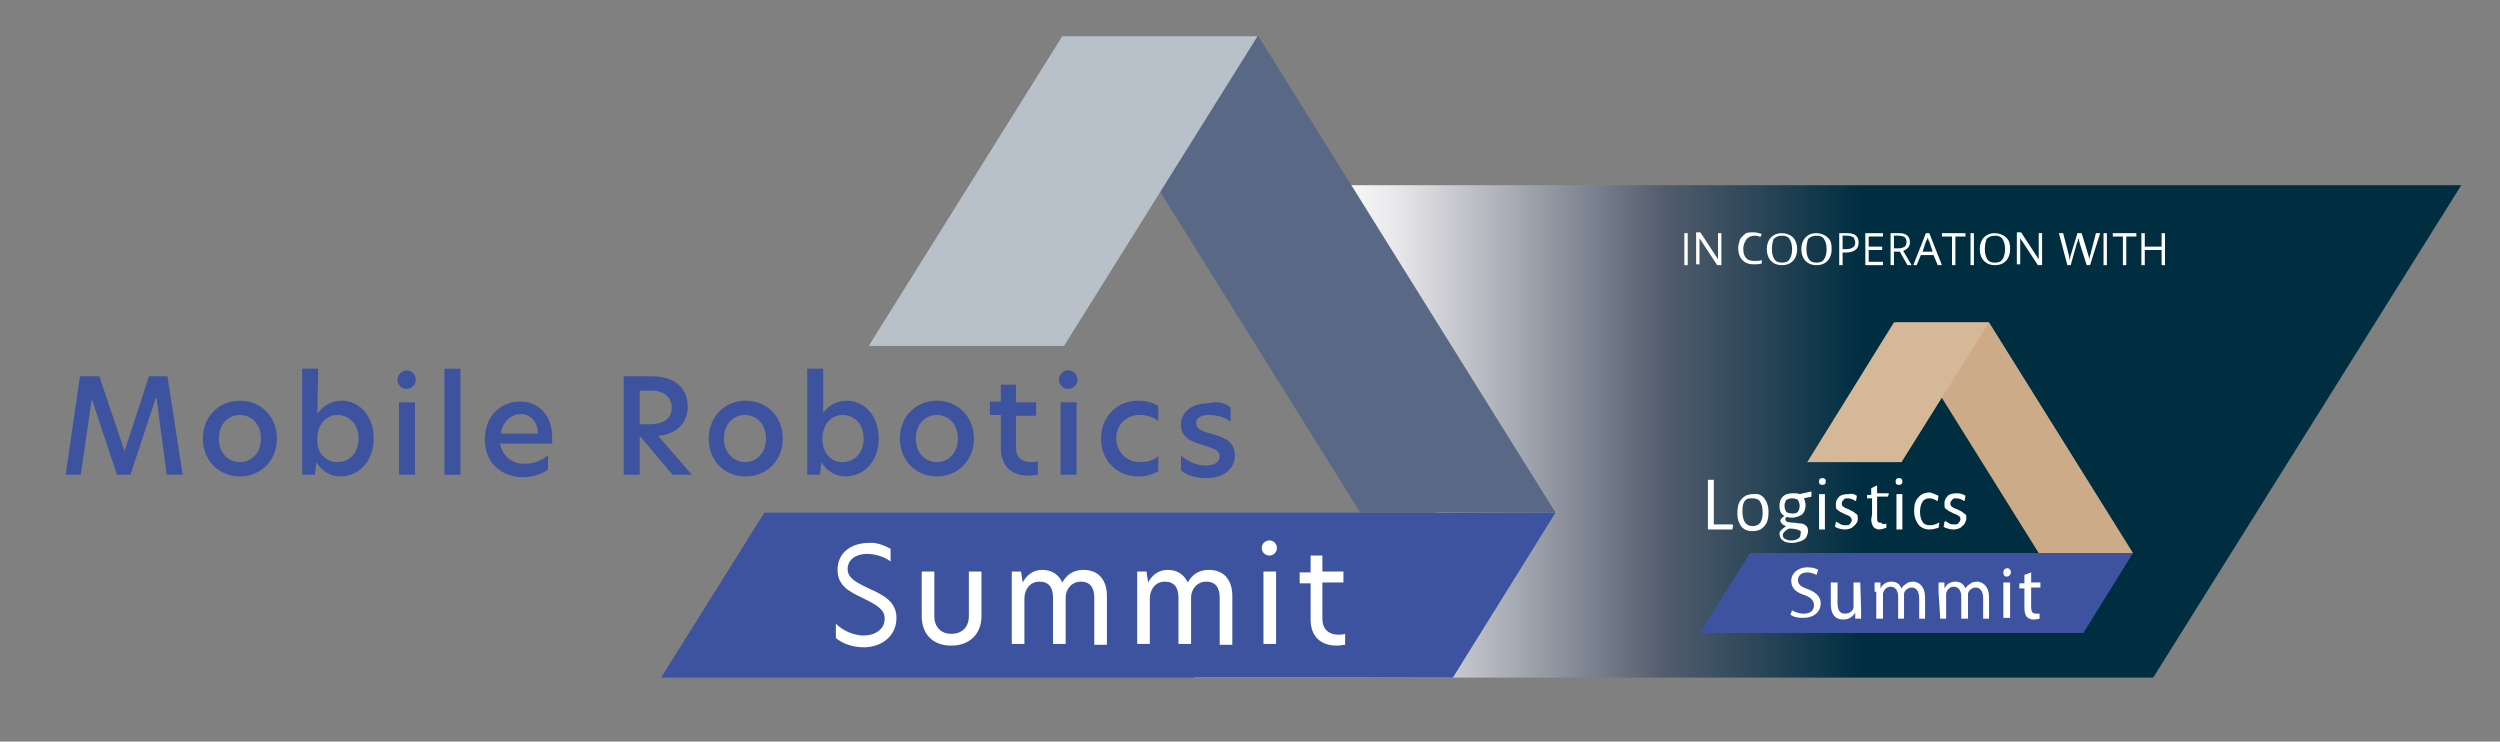 <?xml version="1.0" encoding="UTF-8"?>
<!-- Generator: Adobe Illustrator 28.0.0, SVG Export Plug-In . SVG Version: 6.00 Build 0)  -->
<svg xmlns="http://www.w3.org/2000/svg" xmlns:xlink="http://www.w3.org/1999/xlink" version="1.1" id="Ebene_1" x="0px" y="0px" viewBox="0 0 297 88.1" style="enable-background:new 0 0 297 88.1;" xml:space="preserve">
<rect x="0" y="0" width="297" height="88.1" fill="#808080" stroke="none"/>
<style type="text/css">
	.st0{fill:url(#SVGID_1_);}
	.st1{enable-background:new    ;}
	.st2{fill:#FFFFFF;}
	.st3{fill:#3E53A0;}
	.st4{fill:#596985;}
	.st5{fill:#B8C1CA;}
	.st6{clip-path:url(#SVGID_00000136389531265286511310000013119276363354495367_);fill:#3E53A0;}
	.st7{clip-path:url(#SVGID_00000170262826554107405880000003285256168832482963_);fill:#CDAB88;}
	.st8{clip-path:url(#SVGID_00000060023981509462278410000007784092529172429715_);}
	.st9{clip-path:url(#SVGID_00000134962195231010446430000015745232185842916762_);fill:#FFFFFF;}
	.st10{clip-path:url(#SVGID_00000036239352592752184620000002833201556699548291_);fill:#FFFFFF;}
	.st11{clip-path:url(#SVGID_00000171688285561829619800000018029424002853745804_);fill:#FFFFFF;}
	.st12{clip-path:url(#SVGID_00000182491500828572092840000000402283449110939819_);fill:#FFFFFF;}
	.st13{clip-path:url(#SVGID_00000041263592658520380920000005729524434053958077_);fill:#FFFFFF;}
	.st14{clip-path:url(#SVGID_00000018922442298959779600000003224172145645782144_);fill:#FFFFFF;}
	.st15{clip-path:url(#SVGID_00000134931016606611680920000002488891261877287310_);fill:#FFFFFF;}
	.st16{clip-path:url(#SVGID_00000017486136395010793910000007466604343008636600_);fill:#FFFFFF;}
	.st17{clip-path:url(#SVGID_00000095332354347254399410000010815471554025507489_);fill:#FFFFFF;}
	.st18{clip-path:url(#SVGID_00000013189855427335568050000003131910706241680024_);fill:#FFFFFF;}
	.st19{clip-path:url(#SVGID_00000129168825798845505660000004043231057259587510_);fill:#FFFFFF;}
	.st20{clip-path:url(#SVGID_00000008865364298131635620000001201745960008689323_);fill:#FFFFFF;}
	.st21{clip-path:url(#SVGID_00000129180163570753688890000005316565913736909236_);fill:#FFFFFF;}
	.st22{clip-path:url(#SVGID_00000129910576661991163580000013544361677112240262_);fill:#FFFFFF;}
	.st23{clip-path:url(#SVGID_00000011734065123066352140000012152846895914090941_);fill:#FFFFFF;}
	.st24{clip-path:url(#SVGID_00000135685907726035580960000001233775504427910322_);fill:#D5B897;}
</style>
<linearGradient id="SVGID_1_" gradientUnits="userSpaceOnUse" x1="106.6" y1="1302.636" x2="292.4" y2="1302.636" gradientTransform="matrix(1 0 0 1 0 -1251.386)">
	<stop offset="0.276" style="stop-color:#FFFFFF"></stop>
	<stop offset="0.322" style="stop-color:#E6E5E8"></stop>
	<stop offset="0.491" style="stop-color:#525C6D"></stop>
	<stop offset="0.616" style="stop-color:#002E41"></stop>
</linearGradient>
<polygon class="st0" points="292.3,22 145.3,22 171.5,60.6 106.6,80.2 141.8,80.4 141.9,80.5 255.8,80.5 292.4,22 "></polygon>
<g class="st1">
	<path class="st2" d="M200.1,31.5v-3.8h0.4v3.8H200.1z"></path>
	<path class="st2" d="M204.5,31.5H204l-2.1-3.2h0c0,0.4,0,0.7,0,1v2.1h-0.4v-3.8h0.5l2.1,3.2h0c0,0,0-0.2,0-0.4s0-0.4,0-0.5v-2.2   h0.4V31.5z"></path>
	<path class="st2" d="M208.5,28c-0.4,0-0.7,0.1-1,0.4c-0.2,0.3-0.4,0.7-0.4,1.1c0,0.5,0.1,0.9,0.3,1.1c0.2,0.3,0.6,0.4,1,0.4   c0.3,0,0.6,0,0.9-0.1v0.4c-0.3,0.1-0.6,0.1-1,0.1c-0.6,0-1-0.2-1.3-0.5c-0.3-0.3-0.5-0.8-0.5-1.4c0-0.4,0.1-0.7,0.2-1   c0.1-0.3,0.4-0.5,0.6-0.7s0.6-0.2,1-0.2c0.4,0,0.7,0.1,1,0.2l-0.2,0.4C209.1,28.1,208.8,28,208.5,28z"></path>
	<path class="st2" d="M213.5,29.6c0,0.6-0.2,1.1-0.5,1.4c-0.3,0.3-0.7,0.5-1.3,0.5c-0.6,0-1-0.2-1.3-0.5c-0.3-0.3-0.5-0.8-0.5-1.4   c0-0.6,0.2-1.1,0.5-1.4s0.7-0.5,1.3-0.5c0.5,0,1,0.2,1.3,0.5C213.3,28.5,213.5,29,213.5,29.6z M210.5,29.6c0,0.5,0.1,0.9,0.3,1.2   c0.2,0.3,0.5,0.4,0.9,0.4c0.4,0,0.7-0.1,0.9-0.4c0.2-0.3,0.3-0.7,0.3-1.2c0-0.5-0.1-0.9-0.3-1.2c-0.2-0.3-0.5-0.4-0.9-0.4   c-0.4,0-0.7,0.1-1,0.4C210.6,28.7,210.5,29.1,210.5,29.6z"></path>
	<path class="st2" d="M217.6,29.6c0,0.6-0.2,1.1-0.5,1.4c-0.3,0.3-0.7,0.5-1.3,0.5c-0.6,0-1-0.2-1.3-0.5c-0.3-0.3-0.5-0.8-0.5-1.4   c0-0.6,0.2-1.1,0.5-1.4s0.7-0.5,1.3-0.5c0.5,0,1,0.2,1.3,0.5C217.5,28.5,217.6,29,217.6,29.6z M214.6,29.6c0,0.5,0.1,0.9,0.3,1.2   c0.2,0.3,0.5,0.4,0.9,0.4c0.4,0,0.7-0.1,0.9-0.4c0.2-0.3,0.3-0.7,0.3-1.2c0-0.5-0.1-0.9-0.3-1.2c-0.2-0.3-0.5-0.4-0.9-0.4   c-0.4,0-0.7,0.1-1,0.4C214.7,28.7,214.6,29.1,214.6,29.6z"></path>
	<path class="st2" d="M220.8,28.8c0,0.4-0.1,0.7-0.4,0.9c-0.3,0.2-0.6,0.3-1.1,0.3h-0.4v1.5h-0.4v-3.8h1   C220.4,27.7,220.8,28.1,220.8,28.8z M218.9,29.6h0.4c0.4,0,0.7-0.1,0.8-0.2c0.2-0.1,0.3-0.3,0.3-0.6c0-0.2-0.1-0.4-0.2-0.6   c-0.2-0.1-0.4-0.2-0.8-0.2h-0.5V29.6z"></path>
	<path class="st2" d="M223.7,31.5h-2.1v-3.8h2.1v0.4h-1.7v1.2h1.6v0.4h-1.6v1.4h1.7V31.5z"></path>
	<path class="st2" d="M225,29.9v1.6h-0.4v-3.8h1c0.5,0,0.8,0.1,1,0.3c0.2,0.2,0.3,0.4,0.3,0.8c0,0.5-0.3,0.8-0.8,1l1,1.7h-0.5   l-0.9-1.6H225z M225,29.5h0.6c0.3,0,0.5-0.1,0.7-0.2c0.1-0.1,0.2-0.3,0.2-0.6c0-0.2-0.1-0.4-0.2-0.5c-0.1-0.1-0.4-0.2-0.7-0.2H225   V29.5z"></path>
	<path class="st2" d="M230.2,31.5l-0.5-1.2h-1.5l-0.5,1.2h-0.4l1.5-3.8h0.4l1.5,3.8H230.2z M229.6,29.9l-0.4-1.2   c-0.1-0.1-0.1-0.3-0.2-0.5c0,0.2-0.1,0.3-0.2,0.5l-0.4,1.2H229.6z"></path>
	<path class="st2" d="M232.3,31.5h-0.4v-3.4h-1.2v-0.4h2.8v0.4h-1.2V31.5z"></path>
	<path class="st2" d="M234.1,31.5v-3.8h0.4v3.8H234.1z"></path>
	<path class="st2" d="M238.8,29.6c0,0.6-0.2,1.1-0.5,1.4c-0.3,0.3-0.7,0.5-1.3,0.5c-0.6,0-1-0.2-1.3-0.5s-0.5-0.8-0.5-1.4   c0-0.6,0.2-1.1,0.5-1.4s0.7-0.5,1.3-0.5c0.5,0,1,0.2,1.3,0.5C238.7,28.5,238.8,29,238.8,29.6z M235.8,29.6c0,0.5,0.1,0.9,0.3,1.2   c0.2,0.3,0.5,0.4,0.9,0.4c0.4,0,0.7-0.1,0.9-0.4c0.2-0.3,0.3-0.7,0.3-1.2c0-0.5-0.1-0.9-0.3-1.2c-0.2-0.3-0.5-0.4-0.9-0.4   c-0.4,0-0.7,0.1-1,0.4C235.9,28.7,235.8,29.1,235.8,29.6z"></path>
	<path class="st2" d="M242.6,31.5h-0.5l-2.1-3.2h0c0,0.4,0,0.7,0,1v2.1h-0.4v-3.8h0.5l2.1,3.2h0c0,0,0-0.2,0-0.4s0-0.4,0-0.5v-2.2   h0.4V31.5z"></path>
	<path class="st2" d="M248.3,31.5h-0.4l-0.8-2.5c0-0.1-0.1-0.3-0.1-0.4c0-0.2-0.1-0.3-0.1-0.3c0,0.2-0.1,0.5-0.2,0.7l-0.7,2.5h-0.4   l-1-3.8h0.5l0.6,2.3c0.1,0.3,0.1,0.6,0.2,0.9c0-0.3,0.1-0.6,0.2-0.9l0.7-2.3h0.5l0.7,2.3c0.1,0.3,0.2,0.6,0.2,0.9   c0-0.2,0.1-0.5,0.2-0.9l0.6-2.3h0.5L248.3,31.5z"></path>
	<path class="st2" d="M249.9,31.5v-3.8h0.4v3.8H249.9z"></path>
	<path class="st2" d="M252.6,31.5h-0.4v-3.4h-1.2v-0.4h2.8v0.4h-1.2V31.5z"></path>
	<path class="st2" d="M257.2,31.5h-0.4v-1.8h-2v1.8h-0.4v-3.8h0.4v1.6h2v-1.6h0.4V31.5z"></path>
</g>
<g id="Bildmaterial_5_00000000222598413541296220000001663529138132873864_">
	<g>
		<polygon class="st3" points="17.7,44.7 14.8,53.6 14.8,53.6 11.8,44.7 9.5,44.7 7.8,56.4 9.6,56.4 10.9,47.4 10.9,47.4 13.9,56.4     15.5,56.4 18.5,47.3 18.6,47.3 19.8,56.4 21.7,56.4 19.9,44.7   "></polygon>
		<g>
			<path class="st3" d="M24.1,52.1c0-2.6,1.9-4.5,4.4-4.5s4.4,1.9,4.4,4.5s-1.9,4.5-4.4,4.5S24.1,54.7,24.1,52.1 M28.5,54.9     c1.3,0,2.5-1,2.5-2.8s-1.2-2.8-2.5-2.8s-2.5,1-2.5,2.8S27.2,54.9,28.5,54.9"></path>
			<path class="st3" d="M37.7,49.2c0.6-1,1.7-1.6,2.9-1.6c2,0,3.8,1.7,3.8,4.5s-1.9,4.5-3.9,4.5c-1.2,0-2.3-0.6-2.9-1.7l-0.2,1.5     h-1.5V43.8h1.9L37.7,49.2L37.7,49.2z M40.1,54.9c1.4,0,2.5-1.1,2.5-2.8s-1.1-2.8-2.5-2.8s-2.4,1.2-2.4,2.8     C37.6,53.8,38.7,54.9,40.1,54.9"></path>
			<path class="st3" d="M48.3,44c0.6,0,1.1,0.5,1.1,1.1s-0.5,1.1-1.1,1.1s-1.1-0.5-1.1-1.1C47.3,44.5,47.7,44,48.3,44 M47.4,47.8     h1.9v8.6h-1.9V47.8z"></path>
			<rect x="52.8" y="43.8" class="st3" width="1.9" height="12.6"></rect>
			<path class="st3" d="M57.6,52.2c0-2.8,1.9-4.5,4.2-4.5c2.1,0,3.8,1.5,3.8,4.3c0,0.3,0,0.5,0,0.7h-6.2c0.3,1.5,1.4,2.4,2.9,2.4     c1,0,1.9-0.3,2.8-1v1.7c-0.9,0.6-1.9,0.9-3,0.9C59.3,56.6,57.6,54.8,57.6,52.2 M63.9,51.5c0-1.5-1-2.3-2-2.3     c-1.2,0-2.2,0.9-2.4,2.3H63.9z"></path>
			<path class="st3" d="M74.1,44.7h3.3c2.8,0,4.3,1.4,4.3,3.6c0,1.7-1,3.2-3.5,3.5l4,4.6h-2.3l-3.8-4.5H76v4.5h-1.9V44.7z      M77.2,50.4c1.8,0,2.6-0.8,2.6-2s-0.9-2-2.5-2H76v4H77.2z"></path>
			<path class="st3" d="M84.2,52.1c0-2.6,1.9-4.5,4.4-4.5s4.4,1.9,4.4,4.5s-1.9,4.5-4.4,4.5C86,56.6,84.2,54.7,84.2,52.1 M88.5,54.9     c1.3,0,2.5-1,2.5-2.8s-1.2-2.8-2.5-2.8s-2.5,1-2.5,2.8S87.3,54.9,88.5,54.9"></path>
			<path class="st3" d="M97.7,49.2c0.6-1,1.7-1.6,2.9-1.6c2,0,3.8,1.7,3.8,4.5s-1.9,4.5-3.9,4.5c-1.2,0-2.3-0.6-2.9-1.7l-0.2,1.5     h-1.5V43.8h1.9v5.4H97.7z M100.1,54.9c1.4,0,2.5-1.1,2.5-2.8s-1.1-2.8-2.5-2.8s-2.4,1.2-2.4,2.8C97.7,53.8,98.7,54.9,100.1,54.9"></path>
			<path class="st3" d="M106.9,52.1c0-2.6,1.9-4.5,4.4-4.5s4.4,1.9,4.4,4.5s-1.9,4.5-4.4,4.5S106.9,54.7,106.9,52.1 M111.3,54.9     c1.3,0,2.5-1,2.5-2.8s-1.2-2.8-2.5-2.8s-2.5,1-2.5,2.8S110,54.9,111.3,54.9"></path>
			<path class="st3" d="M120.7,47.8h2.4v1.6h-2.4v3.8c0,1.2,0.8,1.7,1.8,1.7c0.2,0,0.5,0,0.8-0.1v1.6c-0.2,0-0.6,0.1-1.2,0.1     c-2,0-3.2-1.2-3.2-3.3v-3.9h-1.3v-1.6h1.3v-2h1.8L120.7,47.8L120.7,47.8z"></path>
			<path class="st3" d="M126.9,44c0.6,0,1.1,0.5,1.1,1.1s-0.5,1.1-1.1,1.1s-1.1-0.5-1.1-1.1S126.3,44,126.9,44 M126,47.8h1.9v8.6     H126V47.8z"></path>
			<path class="st3" d="M135.4,54.9c0.7,0,1.5-0.1,2.2-0.7V56c-0.7,0.4-1.5,0.6-2.4,0.6c-2.5,0-4.4-1.9-4.4-4.5s1.9-4.5,4.4-4.5     c0.9,0,1.7,0.2,2.4,0.6V50c-0.7-0.5-1.4-0.7-2.3-0.7c-1.4,0-2.7,1.1-2.7,2.8C132.7,53.9,134,54.9,135.4,54.9"></path>
			<path class="st3" d="M146.2,48.4v1.7c-0.6-0.5-1.6-0.8-2.6-0.8s-1.5,0.4-1.5,1s0.6,0.9,1.7,1.2c1.4,0.4,2.9,0.8,2.9,2.6     c0,1.6-1.3,2.7-3.4,2.7c-1.2,0-2.2-0.3-3-0.9v-1.8c0.7,0.6,1.7,1.2,2.9,1.2c1.1,0,1.7-0.4,1.7-1.1c0-0.7-0.7-0.9-1.9-1.3     c-1.4-0.4-2.7-0.9-2.7-2.4s1.2-2.6,3.3-2.6C144.6,47.6,145.6,47.9,146.2,48.4"></path>
			<polygon class="st3" points="90.8,60.9 78.6,80.4 78.6,80.5 172.6,80.5 184.8,60.9    "></polygon>
			<polygon class="st4" points="126.3,4.3 161.6,60.9 184.8,60.9 149.5,4.3    "></polygon>
			<polygon class="st5" points="126.2,4.3 103.2,41.1 126.4,41.1 149.4,4.3    "></polygon>
			<path class="st2" d="M105.8,65.2v1.5c-0.8-0.6-1.9-0.9-2.8-0.9c-1.2,0-2.3,0.6-2.3,1.8c0,1,0.8,1.5,2.5,2.3     c1.8,0.8,3.3,1.6,3.3,3.5c0,2.2-1.8,3.5-3.9,3.5c-1.4,0-2.6-0.5-3.3-1.1v-1.7c0.8,0.8,2.1,1.4,3.3,1.4c1.3,0,2.5-0.7,2.5-2     c0-1.1-0.9-1.6-2.5-2.4c-1.7-0.8-3.1-1.5-3.1-3.4c0-2.1,1.7-3.2,3.7-3.2C104.1,64.4,105.1,64.8,105.8,65.2"></path>
			<path class="st2" d="M109.5,73.2v-5.3h1.5v5.3c0,1.3,0.8,2.1,2,2.1c1.3,0,2.1-0.8,2.1-2.1v-5.3h1.5v5.3c0,2.1-1.4,3.5-3.6,3.5     S109.5,75.3,109.5,73.2"></path>
			<path class="st2" d="M131.5,70.8v5.8H130V71c0-1.2-0.5-1.9-1.6-1.9c-1.1,0-1.8,0.9-1.8,1.9v5.5h-1.5V71c0-1.2-0.5-1.9-1.6-1.9     c-1.2,0-1.8,1-1.8,2v5.4h-1.5v-8.6h1.1l0.2,1.3l0,0c0.4-0.8,1.2-1.5,2.3-1.5c1.2,0,2,0.6,2.4,1.5c0.5-0.9,1.3-1.5,2.5-1.5     C130.6,67.7,131.5,69,131.5,70.8"></path>
			<path class="st2" d="M146.4,70.8v5.8h-1.5V71c0-1.2-0.5-1.9-1.6-1.9s-1.8,0.9-1.8,1.9v5.5H140V71c0-1.2-0.5-1.9-1.6-1.9     c-1.2,0-1.8,1-1.8,2v5.4h-1.5v-8.6h1.1l0.2,1.3l0,0c0.4-0.8,1.2-1.5,2.3-1.5c1.2,0,2,0.6,2.4,1.5c0.5-0.9,1.3-1.5,2.5-1.5     C145.5,67.7,146.4,69,146.4,70.8"></path>
			<path class="st2" d="M149.9,65.1c0-0.5,0.4-0.9,0.9-0.9s0.9,0.4,0.9,0.9s-0.4,0.9-0.9,0.9S149.9,65.6,149.9,65.1 M150.1,67.9h1.5     v8.6h-1.5V67.9z"></path>
			<path class="st2" d="M157.1,67.9h2.5v1.3h-2.5v4.3c0,1.3,0.8,1.9,1.9,1.9c0.2,0,0.5,0,0.8-0.1v1.3c-0.2,0-0.5,0.1-1,0.1     c-1.9,0-3.1-1.1-3.1-3.1v-4.3h-1.3V68h1.3v-2h1.4L157.1,67.9L157.1,67.9z"></path>
		</g>
	</g>
</g>
<g id="Bildmaterial_3_00000080906298091527826170000017007275925043301018_">
	<g>
		<g>
			<defs>
				<rect id="SVGID_00000056401169581110963100000015305857049886353046_" x="202" y="38.3" width="51.4" height="36.9"></rect>
			</defs>
			<clipPath id="SVGID_00000018196745486711144330000002882465245419754908_">
				<use xlink:href="#SVGID_00000056401169581110963100000015305857049886353046_" style="overflow:visible;"></use>
			</clipPath>
			<polygon style="clip-path:url(#SVGID_00000018196745486711144330000002882465245419754908_);fill:#3E53A0;" points="207.9,65.7      202,75.1 202,75.2 247.5,75.2 253.4,65.7    "></polygon>
		</g>
		<g>
			<defs>
				<rect id="SVGID_00000035504126193709984750000012105657080808215994_" x="202" y="38.3" width="51.4" height="36.9"></rect>
			</defs>
			<clipPath id="SVGID_00000021836899531726592300000003419716039090782398_">
				<use xlink:href="#SVGID_00000035504126193709984750000012105657080808215994_" style="overflow:visible;"></use>
			</clipPath>
			<polygon style="clip-path:url(#SVGID_00000021836899531726592300000003419716039090782398_);fill:#CDAB88;" points="225.1,38.3      242.2,65.7 253.4,65.7 236.3,38.3    "></polygon>
		</g>
		<g>
			<defs>
				<rect id="SVGID_00000182519791175110858340000016638721246846537916_" x="202" y="38.3" width="51.4" height="36.9"></rect>
			</defs>
			<clipPath id="SVGID_00000150097646456098475070000015301596887416236713_">
				<use xlink:href="#SVGID_00000182519791175110858340000016638721246846537916_" style="overflow:visible;"></use>
			</clipPath>
			<g style="clip-path:url(#SVGID_00000150097646456098475070000015301596887416236713_);">
				<g>
					<defs>
						<rect id="SVGID_00000093145476534949500980000009402916470359454125_" x="202" y="38.3" width="51.4" height="36.9"></rect>
					</defs>
					<clipPath id="SVGID_00000178921412649336784030000012120118727888231818_">
						<use xlink:href="#SVGID_00000093145476534949500980000009402916470359454125_" style="overflow:visible;"></use>
					</clipPath>
					<path style="clip-path:url(#SVGID_00000178921412649336784030000012120118727888231818_);fill:#FFFFFF;" d="M212.9,72.5       c0.3,0.2,0.8,0.4,1.4,0.4c0.8,0,1.2-0.4,1.2-1c0-0.5-0.3-0.9-1.1-1.2c-1-0.3-1.6-0.8-1.6-1.7c0-0.9,0.8-1.6,1.9-1.6       c0.6,0,1,0.1,1.3,0.3l-0.2,0.6c-0.2-0.1-0.6-0.3-1.1-0.3c-0.8,0-1.1,0.5-1.1,0.9c0,0.5,0.3,0.8,1.2,1.1c1,0.4,1.5,0.9,1.5,1.7       c0,0.9-0.7,1.7-2.1,1.7c-0.6,0-1.2-0.1-1.5-0.4L212.9,72.5z"></path>
				</g>
				<g>
					<defs>
						<rect id="SVGID_00000135665759156762742470000012617945143742410154_" x="202" y="38.3" width="51.4" height="36.9"></rect>
					</defs>
					<clipPath id="SVGID_00000066498155358341658630000007332361637958339463_">
						<use xlink:href="#SVGID_00000135665759156762742470000012617945143742410154_" style="overflow:visible;"></use>
					</clipPath>
					<path style="clip-path:url(#SVGID_00000066498155358341658630000007332361637958339463_);fill:#FFFFFF;" d="M221.1,72.3       c0,0.4,0,0.8,0,1.2h-0.7v-0.7c-0.2,0.3-0.6,0.8-1.4,0.8c-0.7,0-1.5-0.3-1.5-1.9v-2.5h0.8v2.4c0,0.8,0.2,1.3,0.9,1.3       c0.5,0,0.9-0.3,1-0.7c0-0.1,0-0.2,0-0.4v-2.6h0.8L221.1,72.3L221.1,72.3z"></path>
				</g>
				<g>
					<defs>
						<rect id="SVGID_00000055700856153454599400000005577833643715538868_" x="202" y="38.3" width="51.4" height="36.9"></rect>
					</defs>
					<clipPath id="SVGID_00000141449139798979600020000002597082636789865363_">
						<use xlink:href="#SVGID_00000055700856153454599400000005577833643715538868_" style="overflow:visible;"></use>
					</clipPath>
					<path style="clip-path:url(#SVGID_00000141449139798979600020000002597082636789865363_);fill:#FFFFFF;" d="M222.7,70.3       c0-0.4,0-0.8,0-1.1h0.7v0.7l0,0c0.2-0.4,0.6-0.8,1.3-0.8c0.6,0,1,0.3,1.2,0.8c0.1-0.2,0.3-0.4,0.5-0.5c0.2-0.2,0.5-0.3,0.9-0.3       c0.5,0,1.4,0.4,1.4,1.9v2.5H228v-2.4c0-0.8-0.3-1.3-0.9-1.3c-0.4,0-0.8,0.3-0.9,0.7c0,0.1,0,0.2,0,0.4v2.6h-0.7v-2.6       c0-0.7-0.3-1.2-0.9-1.2c-0.5,0-0.8,0.4-0.9,0.8c0,0.1,0,0.2,0,0.4v2.6h-0.8v-3.2H222.7z"></path>
				</g>
				<g>
					<defs>
						<rect id="SVGID_00000060003541955310726890000008586584812797518781_" x="202" y="38.3" width="51.4" height="36.9"></rect>
					</defs>
					<clipPath id="SVGID_00000155118835969261443910000011784168562460670903_">
						<use xlink:href="#SVGID_00000060003541955310726890000008586584812797518781_" style="overflow:visible;"></use>
					</clipPath>
					<path style="clip-path:url(#SVGID_00000155118835969261443910000011784168562460670903_);fill:#FFFFFF;" d="M230.3,70.3       c0-0.4,0-0.8,0-1.1h0.7v0.7l0,0c0.2-0.4,0.6-0.8,1.3-0.8c0.6,0,1,0.3,1.2,0.8c0.1-0.2,0.3-0.4,0.5-0.5c0.2-0.2,0.5-0.3,0.9-0.3       c0.5,0,1.4,0.4,1.4,1.9v2.5h-0.7v-2.4c0-0.8-0.3-1.3-0.9-1.3c-0.4,0-0.8,0.3-0.9,0.7c0,0.1,0,0.2,0,0.4v2.6H233v-2.6       c0-0.7-0.3-1.2-0.9-1.2c-0.5,0-0.8,0.4-0.9,0.8c0,0.1,0,0.2,0,0.4v2.6h-0.7L230.3,70.3z"></path>
				</g>
				<g>
					<defs>
						<rect id="SVGID_00000042014181081844167570000015719887991447087261_" x="202" y="38.3" width="51.4" height="36.9"></rect>
					</defs>
					<clipPath id="SVGID_00000000219272233155614220000000588013420632253112_">
						<use xlink:href="#SVGID_00000042014181081844167570000015719887991447087261_" style="overflow:visible;"></use>
					</clipPath>
					<path style="clip-path:url(#SVGID_00000000219272233155614220000000588013420632253112_);fill:#FFFFFF;" d="M238.9,68       c0,0.2-0.2,0.5-0.5,0.5S238,68.3,238,68s0.2-0.5,0.5-0.5C238.7,67.5,238.9,67.7,238.9,68 M238,69.2h0.8v4.2H238V69.2z"></path>
				</g>
				<g>
					<defs>
						<rect id="SVGID_00000167357040353666505690000015285969126521985432_" x="202" y="38.3" width="51.4" height="36.9"></rect>
					</defs>
					<clipPath id="SVGID_00000016775986596218644720000002627081653204939959_">
						<use xlink:href="#SVGID_00000167357040353666505690000015285969126521985432_" style="overflow:visible;"></use>
					</clipPath>
					<path style="clip-path:url(#SVGID_00000016775986596218644720000002627081653204939959_);fill:#FFFFFF;" d="M241.3,68v1.2h1.1       v0.6h-1.1v2.3c0,0.5,0.1,0.8,0.6,0.8c0.2,0,0.3,0,0.4,0v0.6c-0.1,0-0.4,0.1-0.7,0.1s-0.6-0.1-0.8-0.3c-0.2-0.2-0.3-0.6-0.3-1.1       v-2.3h-0.6v-0.6h0.6v-1L241.3,68z"></path>
				</g>
				<g>
					<defs>
						<rect id="SVGID_00000170978925720584526770000014507050270534011833_" x="202" y="38.3" width="51.4" height="36.9"></rect>
					</defs>
					<clipPath id="SVGID_00000080188353456322948020000005068232457955261601_">
						<use xlink:href="#SVGID_00000170978925720584526770000014507050270534011833_" style="overflow:visible;"></use>
					</clipPath>
					<polygon style="clip-path:url(#SVGID_00000080188353456322948020000005068232457955261601_);fill:#FFFFFF;" points="       205.8,62.9 202.9,62.9 202.9,61.2 202.9,57 203.6,57 203.6,61.1 203.6,62.3 205.8,62.3 205.9,62.4      "></polygon>
				</g>
				<g>
					<defs>
						<rect id="SVGID_00000170254089487861168230000010561935692354320296_" x="202" y="38.3" width="51.4" height="36.9"></rect>
					</defs>
					<clipPath id="SVGID_00000002354378389342031310000012202503523875962544_">
						<use xlink:href="#SVGID_00000170254089487861168230000010561935692354320296_" style="overflow:visible;"></use>
					</clipPath>
					<path style="clip-path:url(#SVGID_00000002354378389342031310000012202503523875962544_);fill:#FFFFFF;" d="M209.6,59.2       c0.3,0.4,0.5,0.9,0.5,1.6c0,0.7-0.1,1.3-0.5,1.7c-0.3,0.4-0.8,0.6-1.4,0.6c-0.6,0-1-0.2-1.3-0.5c-0.3-0.4-0.5-0.9-0.5-1.6       c0-0.7,0.1-1.3,0.5-1.7c0.3-0.4,0.8-0.6,1.4-0.6C208.8,58.6,209.3,58.8,209.6,59.2 M207.3,59.5c-0.2,0.2-0.3,0.6-0.3,1.2       c0,1.2,0.4,1.8,1.2,1.8s1.2-0.5,1.2-1.6c0-0.6-0.1-1-0.3-1.3s-0.5-0.4-0.9-0.4S207.5,59.2,207.3,59.5"></path>
				</g>
				<g>
					<defs>
						<rect id="SVGID_00000124848283738178153320000005013948378242378175_" x="202" y="38.3" width="51.4" height="36.9"></rect>
					</defs>
					<clipPath id="SVGID_00000041265688728046782740000016571548256811040435_">
						<use xlink:href="#SVGID_00000124848283738178153320000005013948378242378175_" style="overflow:visible;"></use>
					</clipPath>
					<path style="clip-path:url(#SVGID_00000041265688728046782740000016571548256811040435_);fill:#FFFFFF;" d="M214.3,59.2       L214.3,59.2c0.1,0.2,0.2,0.5,0.2,0.8c0,0.4-0.1,0.8-0.4,1.1c-0.3,0.2-0.7,0.4-1.2,0.4c-0.2,0-0.4,0-0.6-0.1       c-0.2,0.1-0.2,0.2-0.2,0.3s0.1,0.2,0.2,0.3c0.1,0,0.4,0.1,0.8,0.1c0.3,0,0.6,0.1,0.9,0.1c0.2,0,0.4,0.1,0.6,0.3       c0.1,0.1,0.2,0.3,0.2,0.6c0,0.2-0.1,0.5-0.2,0.7c-0.1,0.2-0.4,0.4-0.7,0.5s-0.6,0.2-1,0.2c-0.5,0-0.9-0.1-1.1-0.3       c-0.3-0.2-0.4-0.5-0.4-0.9c0.1-0.3,0.4-0.5,0.8-0.8l0,0c-0.4-0.1-0.7-0.4-0.7-0.7c0.1-0.2,0.3-0.4,0.5-0.5l0,0       c-0.4-0.2-0.6-0.6-0.6-1.2c0-0.4,0.1-0.8,0.4-1.1s0.7-0.4,1.2-0.4c0.3,0,0.6,0,0.8,0.1c0.4-0.1,0.9-0.2,1.3-0.3h0.1V59       C214.9,59.1,214.6,59.1,214.3,59.2 M213.9,63.1c-0.1-0.1-0.2-0.1-0.4-0.2c-0.1,0-0.4-0.1-0.7-0.1h-0.3       c-0.5,0.3-0.7,0.5-0.7,0.8c0,0.2,0.1,0.3,0.2,0.4c0.2,0.1,0.4,0.2,0.7,0.2s0.6,0,0.9-0.2c0.2-0.1,0.3-0.3,0.3-0.5       S214,63.2,213.9,63.1 M213.6,60.8c0.1-0.2,0.2-0.4,0.2-0.7s-0.1-0.5-0.2-0.7c-0.1-0.1-0.4-0.2-0.7-0.2s-0.5,0.1-0.7,0.2       c-0.1,0.2-0.2,0.4-0.2,0.7s0.1,0.5,0.2,0.7c0.1,0.1,0.4,0.2,0.7,0.2C213.2,61,213.4,61,213.6,60.8"></path>
				</g>
				<g>
					<defs>
						<rect id="SVGID_00000005229026264745471830000010709319160828495525_" x="202" y="38.3" width="51.4" height="36.9"></rect>
					</defs>
					<clipPath id="SVGID_00000175323576153612160320000013483151721107014809_">
						<use xlink:href="#SVGID_00000005229026264745471830000010709319160828495525_" style="overflow:visible;"></use>
					</clipPath>
					<path style="clip-path:url(#SVGID_00000175323576153612160320000013483151721107014809_);fill:#FFFFFF;" d="M216.8,56.9       c0.1,0.1,0.1,0.2,0.1,0.3s0,0.2-0.1,0.3s-0.2,0.1-0.3,0.1c-0.3,0-0.4-0.1-0.4-0.4c0-0.1,0-0.2,0.1-0.3s0.2-0.1,0.3-0.1       C216.6,56.8,216.7,56.8,216.8,56.9 M216.8,62.9h-0.7v-1.8v-2.4h0.7v2.4V62.9z"></path>
				</g>
				<g>
					<defs>
						<rect id="SVGID_00000168107485329183510100000016501786282525100468_" x="202" y="38.3" width="51.4" height="36.9"></rect>
					</defs>
					<clipPath id="SVGID_00000085249290247992092510000010705917573175476159_">
						<use xlink:href="#SVGID_00000168107485329183510100000016501786282525100468_" style="overflow:visible;"></use>
					</clipPath>
					<path style="clip-path:url(#SVGID_00000085249290247992092510000010705917573175476159_);fill:#FFFFFF;" d="M220.6,58.9       l-0.1,0.6h-0.1c-0.3-0.2-0.6-0.3-0.9-0.3c-0.2,0-0.4,0-0.5,0.2c-0.1,0.1-0.2,0.2-0.2,0.4c0,0.1,0,0.3,0.2,0.4       c0.1,0.1,0.3,0.2,0.6,0.3c0.2,0.1,0.4,0.2,0.6,0.3c0.1,0.1,0.2,0.2,0.4,0.3c0.1,0.1,0.1,0.3,0.1,0.5s0,0.4-0.2,0.6       c-0.1,0.2-0.3,0.3-0.5,0.5c-0.2,0.1-0.5,0.2-0.8,0.2c-0.4,0-0.8-0.1-1.2-0.3l0.1-0.6h0.1c0.2,0.1,0.3,0.2,0.5,0.3       s0.4,0.1,0.6,0.1c0.2,0,0.4,0,0.5-0.2c0.1-0.1,0.2-0.3,0.2-0.4c0-0.1-0.1-0.3-0.2-0.4c-0.1-0.1-0.3-0.2-0.6-0.3       c-0.2-0.1-0.4-0.2-0.6-0.3c-0.1-0.1-0.3-0.2-0.4-0.3c-0.1-0.1-0.1-0.3-0.1-0.6s0.1-0.6,0.4-0.9c0.2-0.2,0.6-0.3,1.1-0.3       C220,58.6,220.3,58.7,220.6,58.9"></path>
				</g>
				<g>
					<defs>
						<rect id="SVGID_00000132789973547460404130000014453251711457475483_" x="202" y="38.3" width="51.4" height="36.9"></rect>
					</defs>
					<clipPath id="SVGID_00000183967190526890602490000009218450737403754383_">
						<use xlink:href="#SVGID_00000132789973547460404130000014453251711457475483_" style="overflow:visible;"></use>
					</clipPath>
					<path style="clip-path:url(#SVGID_00000183967190526890602490000009218450737403754383_);fill:#FFFFFF;" d="M224.1,62.2       L224.1,62.2v0.5c-0.3,0.1-0.6,0.2-0.9,0.2c-0.3,0-0.6-0.2-0.7-0.4c-0.1-0.2-0.2-0.5-0.2-0.8l0.1-0.6v-1.9h-0.6l0,0v-0.4h0.5V58       l0.6-0.3h0.1v0.9h1.3h0.1l-0.1,0.4H223v2.5c0,0.2,0,0.4,0.1,0.5s0.2,0.1,0.4,0.1C223.6,62.3,223.8,62.3,224.1,62.2"></path>
				</g>
				<g>
					<defs>
						<rect id="SVGID_00000138546792460123568470000010321226189430541196_" x="202" y="38.3" width="51.4" height="36.9"></rect>
					</defs>
					<clipPath id="SVGID_00000006706665506667722340000013263213418542099122_">
						<use xlink:href="#SVGID_00000138546792460123568470000010321226189430541196_" style="overflow:visible;"></use>
					</clipPath>
					<path style="clip-path:url(#SVGID_00000006706665506667722340000013263213418542099122_);fill:#FFFFFF;" d="M225.9,56.9       c0.1,0.1,0.1,0.2,0.1,0.3s0,0.2-0.1,0.3s-0.2,0.1-0.3,0.1c-0.3,0-0.4-0.1-0.4-0.4c0-0.1,0-0.2,0.1-0.3s0.2-0.1,0.3-0.1       C225.7,56.8,225.8,56.8,225.9,56.9 M226,62.9h-0.7v-1.8v-2.4h0.7v2.4V62.9z"></path>
				</g>
				<g>
					<defs>
						<rect id="SVGID_00000057859025978751469070000007526224384256107139_" x="202" y="38.3" width="51.4" height="36.9"></rect>
					</defs>
					<clipPath id="SVGID_00000135662374703659555350000006979559804682587279_">
						<use xlink:href="#SVGID_00000057859025978751469070000007526224384256107139_" style="overflow:visible;"></use>
					</clipPath>
					<path style="clip-path:url(#SVGID_00000135662374703659555350000006979559804682587279_);fill:#FFFFFF;" d="M230.3,58.9       l-0.1,0.6h-0.1c-0.3-0.2-0.6-0.3-0.9-0.3c-0.3,0-0.6,0.1-0.8,0.4c-0.2,0.3-0.3,0.7-0.3,1.2s0.1,0.9,0.3,1.2s0.5,0.4,0.9,0.4       c0.3,0,0.7-0.1,1-0.3h0.1l-0.1,0.6c-0.4,0.1-0.7,0.2-1.1,0.2c-0.5,0-1-0.2-1.3-0.6c-0.3-0.4-0.5-0.9-0.5-1.6       c0-0.7,0.1-1.2,0.5-1.6c0.3-0.4,0.8-0.6,1.4-0.6C229.6,58.6,229.9,58.7,230.3,58.9"></path>
				</g>
				<g>
					<defs>
						<rect id="SVGID_00000129883981823927062820000001186687825268357807_" x="202" y="38.3" width="51.4" height="36.9"></rect>
					</defs>
					<clipPath id="SVGID_00000093164101693646257380000013373021210607948697_">
						<use xlink:href="#SVGID_00000129883981823927062820000001186687825268357807_" style="overflow:visible;"></use>
					</clipPath>
					<path style="clip-path:url(#SVGID_00000093164101693646257380000013373021210607948697_);fill:#FFFFFF;" d="M233.5,58.9       l-0.1,0.6h-0.1c-0.3-0.2-0.6-0.3-0.9-0.3c-0.2,0-0.4,0-0.5,0.2c-0.1,0.1-0.2,0.2-0.2,0.4c0,0.1,0,0.3,0.2,0.4       c0.1,0.1,0.3,0.2,0.6,0.3c0.2,0.1,0.4,0.2,0.6,0.3c0.1,0.1,0.2,0.2,0.4,0.3c0.1,0.1,0.1,0.3,0.1,0.5s-0.1,0.4-0.2,0.6       c-0.1,0.2-0.3,0.3-0.5,0.5c-0.2,0.1-0.5,0.2-0.8,0.2c-0.4,0-0.8-0.1-1.2-0.3L231,62l0.1-0.1c0.2,0.1,0.3,0.2,0.5,0.3       s0.4,0.1,0.6,0.1c0.2,0,0.4,0,0.5-0.2c0.1-0.1,0.2-0.3,0.2-0.4c0-0.1,0-0.3-0.2-0.4c-0.1-0.1-0.3-0.2-0.6-0.3       c-0.2-0.1-0.4-0.2-0.6-0.3c-0.1-0.1-0.3-0.2-0.4-0.3c-0.1-0.1-0.1-0.3-0.1-0.6s0.1-0.6,0.4-0.9c0.2-0.2,0.6-0.3,1.1-0.3       C232.9,58.6,233.2,58.7,233.5,58.9"></path>
				</g>
				<g>
					<defs>
						<rect id="SVGID_00000082334076107583767020000006500919015885830801_" x="202" y="38.3" width="51.4" height="36.9"></rect>
					</defs>
					<clipPath id="SVGID_00000033338392257823229180000001455837308984681405_">
						<use xlink:href="#SVGID_00000082334076107583767020000006500919015885830801_" style="overflow:visible;"></use>
					</clipPath>
					<polygon style="clip-path:url(#SVGID_00000033338392257823229180000001455837308984681405_);fill:#D5B897;" points="       225.9,54.9 236.3,38.3 225,38.3 214.7,54.9      "></polygon>
				</g>
			</g>
		</g>
	</g>
</g>
</svg>
